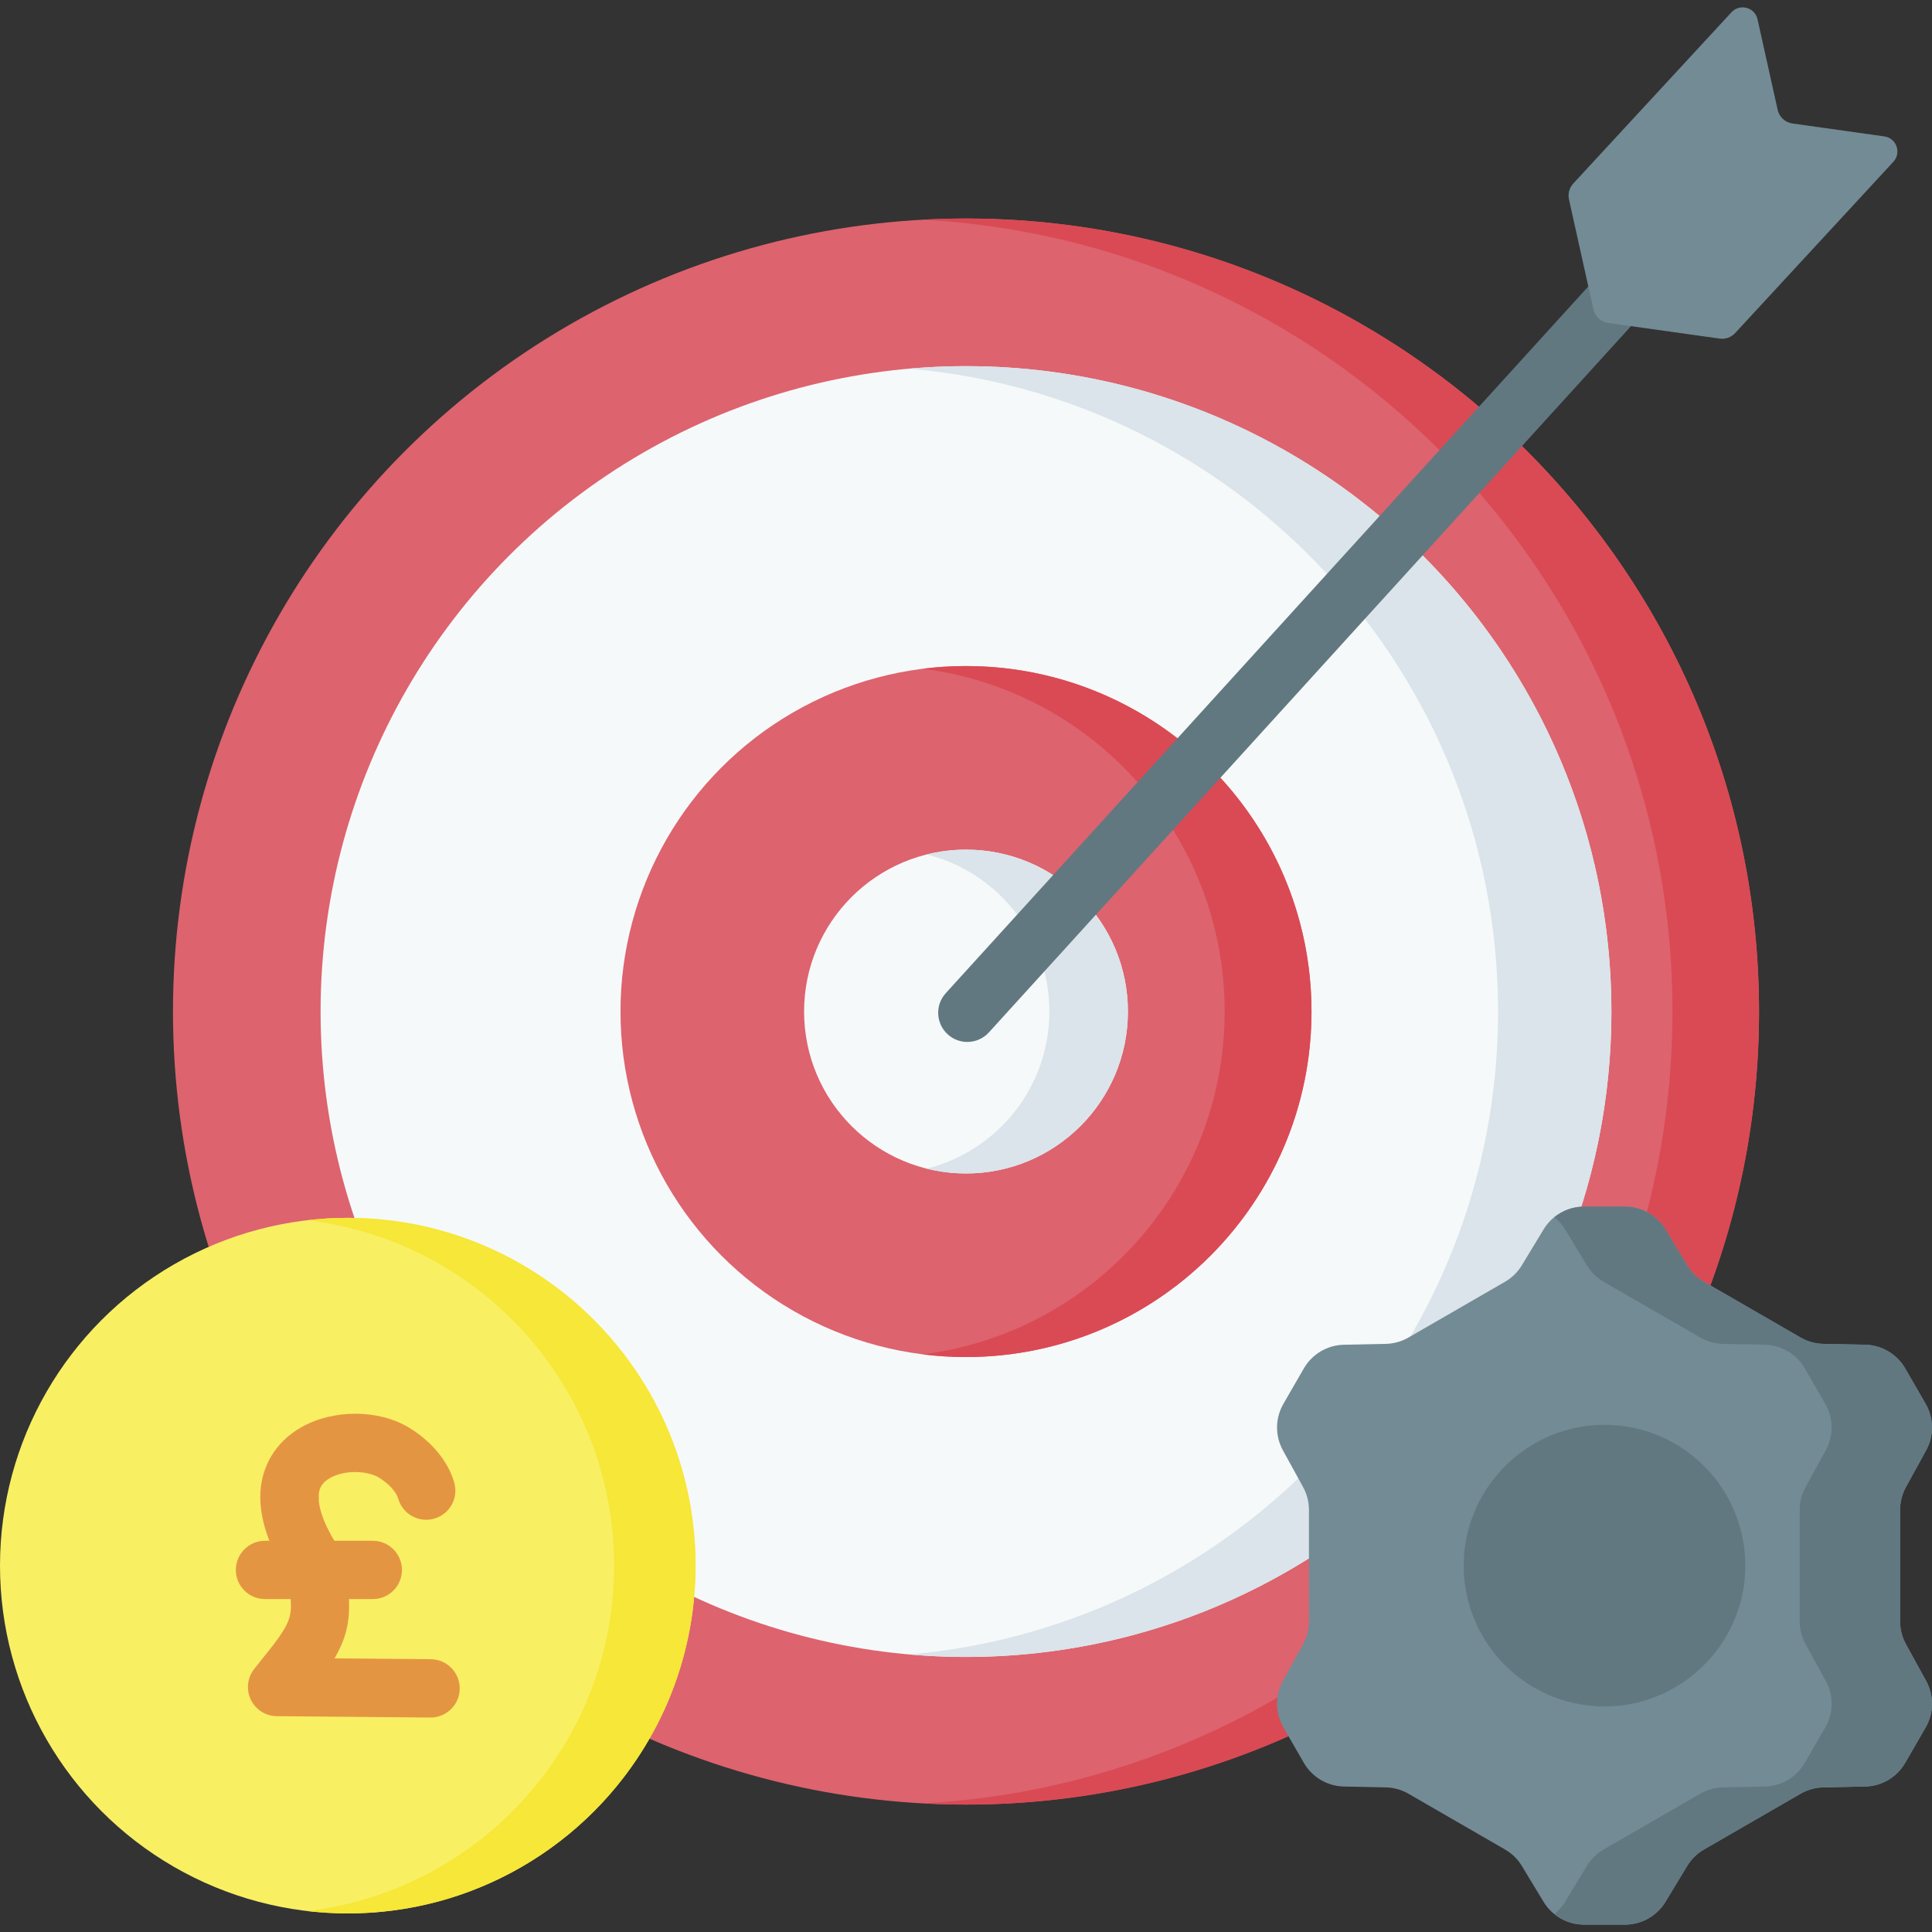 <svg xmlns="http://www.w3.org/2000/svg" id="Capa_1" height="512" viewBox="0 0 512 512" width="512"><rect x="0" y="0" width="512" height="512" fill="#333333" stroke="none"/><g><circle cx="256" cy="268.071" fill="#dd636e" r="210.161"></circle><path d="m256 57.91c-3.85 0-7.673.111-11.472.315 110.733 5.958 198.689 97.627 198.689 209.846s-87.956 203.888-198.689 209.846c3.799.204 7.622.315 11.472.315 116.069 0 210.161-94.092 210.161-210.161s-94.092-210.161-210.161-210.161z" fill="#da4a54"></path><circle cx="256" cy="268.071" fill="#f6f9f9" r="171.041"></circle><path d="m256 97.03c-5.062 0-10.069.233-15.019.664 87.428 7.608 156.022 80.976 156.022 170.377s-68.594 162.769-156.022 170.377c4.95.431 9.957.664 15.019.664 94.463 0 171.041-76.578 171.041-171.041s-76.578-171.041-171.041-171.041z" fill="#dae4ea"></path><circle cx="256" cy="268.071" fill="#dd636e" r="91.564"></circle><path d="m256 176.507c-3.897 0-7.738.245-11.507.718 45.137 5.66 80.057 44.174 80.057 90.846s-34.919 85.186-80.057 90.846c3.769.473 7.609.718 11.507.718 50.569 0 91.564-40.994 91.564-91.564s-40.995-91.564-91.564-91.564z" fill="#da4a54"></path><circle cx="256" cy="268.071" fill="#f6f9f9" r="42.908"></circle><path d="m256 225.163c-3.59 0-7.075.447-10.408 1.278 18.667 4.652 32.501 21.523 32.501 41.63 0 20.108-13.833 36.978-32.501 41.63 3.333.831 6.818 1.278 10.408 1.278 23.698 0 42.908-19.211 42.908-42.908 0-23.698-19.21-42.908-42.908-42.908z" fill="#dae4ea"></path><g><circle cx="425.215" cy="414.909" fill="#617881" r="44.863"></circle><path d="m505.096 394.087 5.351-9.734c2.115-3.847 2.066-8.52-.129-12.322l-5.42-9.387c-2.195-3.802-6.217-6.181-10.606-6.273l-11.105-.233c-2.114-.044-4.182-.622-6.012-1.679l-25.591-14.775c-1.831-1.057-3.365-2.559-4.46-4.368l-5.754-9.501c-2.274-3.755-6.345-6.049-10.735-6.049h-10.839c-4.39 0-8.461 2.294-10.735 6.049l-5.754 9.501c-1.095 1.808-2.629 3.311-4.46 4.368l-25.591 14.775c-1.831 1.057-3.899 1.634-6.012 1.679l-11.105.233c-4.389.092-8.411 2.471-10.606 6.273l-5.42 9.387c-2.195 3.802-2.244 8.474-.129 12.322l5.351 9.734c1.018 1.853 1.552 3.932 1.552 6.046v29.55c0 2.114-.534 4.194-1.552 6.046l-5.351 9.734c-2.115 3.847-2.066 8.52.129 12.322l5.42 9.387c2.195 3.802 6.217 6.181 10.606 6.273l11.105.233c2.114.044 4.182.622 6.012 1.679l25.591 14.775c1.831 1.057 3.365 2.559 4.46 4.368l5.753 9.5c2.274 3.755 6.345 6.049 10.735 6.049h10.839c4.39 0 8.461-2.294 10.735-6.049l5.754-9.501c1.095-1.808 2.629-3.311 4.46-4.368l25.591-14.775c1.831-1.057 3.899-1.634 6.012-1.679l11.105-.233c4.389-.092 8.411-2.471 10.606-6.273l5.42-9.387c2.195-3.802 2.244-8.474.129-12.322l-5.351-9.734c-1.018-1.853-1.552-3.932-1.552-6.046v-29.55c.001-2.112.535-4.192 1.553-6.045zm-77.457 58.061c-22.521 1.423-41.087-17.143-39.664-39.664 1.174-18.572 16.244-33.642 34.816-34.816 22.521-1.423 41.087 17.143 39.664 39.664-1.174 18.573-16.244 33.643-34.816 34.816z" fill="#738b95"></path><path d="m505.096 435.73c-1.018-1.853-1.552-3.932-1.552-6.046v-29.55c0-2.114.534-4.194 1.552-6.046l5.351-9.734c2.115-3.847 2.066-8.52-.129-12.321l-5.42-9.387c-2.195-3.802-6.217-6.181-10.606-6.272l-11.105-.233c-2.114-.044-4.182-.622-6.012-1.679l-25.591-14.775c-1.831-1.057-3.365-2.559-4.46-4.368l-5.754-9.501c-2.274-3.755-6.345-6.049-10.735-6.049h-10.839c-2.916 0-5.678 1.029-7.879 2.809 1.113.9 2.093 1.979 2.856 3.24l5.754 9.501c1.095 1.808 2.629 3.311 4.46 4.368l25.591 14.775c1.831 1.057 3.899 1.634 6.012 1.679l11.105.233c4.389.092 8.411 2.471 10.606 6.272l5.42 9.387c2.195 3.802 2.244 8.474.129 12.321l-5.351 9.734c-1.018 1.852-1.552 3.932-1.552 6.046v29.55c0 2.114.534 4.194 1.552 6.046l5.351 9.734c2.115 3.847 2.066 8.52-.129 12.322l-5.42 9.387c-2.195 3.802-6.217 6.181-10.606 6.273l-11.105.233c-2.114.044-4.182.622-6.012 1.679l-25.591 14.775c-1.831 1.057-3.365 2.559-4.46 4.368l-5.754 9.499c-.764 1.261-1.743 2.34-2.856 3.24 2.201 1.78 4.963 2.809 7.879 2.809h10.839c4.39 0 8.461-2.294 10.735-6.049l5.754-9.501c1.095-1.808 2.629-3.311 4.46-4.368l25.591-14.775c1.831-1.057 3.899-1.634 6.012-1.679l11.105-.233c4.389-.092 8.411-2.471 10.606-6.273l5.42-9.387c2.195-3.802 2.244-8.474.129-12.322z" fill="#617881"></path></g><circle cx="92.167" cy="414.909" fill="#f9ef63" r="92.167"></circle><path d="m92.167 322.741c-3.652 0-7.253.219-10.794.633 45.816 5.345 81.373 44.284 81.373 91.535s-35.558 86.189-81.373 91.535c3.541.413 7.142.632 10.794.632 50.903 0 92.167-41.265 92.167-92.167s-41.264-92.168-92.167-92.168z" fill="#f6e738"></path><g><g><g><path d="m98.795 423.774h-28.565c-4.268 0-7.726-3.459-7.726-7.726s3.459-7.726 7.726-7.726h28.565c4.268 0 7.726 3.459 7.726 7.726s-3.458 7.726-7.726 7.726z" fill="#e49542"></path></g><g><path d="m114.105 455.165c-.023 0-.046 0-.069 0l-40.673-.36c-2.954-.026-5.634-1.734-6.905-4.4s-.911-5.824.927-8.136l5.176-6.507c4.655-6.255 4.931-7.975 4.275-13.848l-.47-4.038c-2.464-3.727-7.419-12.327-7.38-21.16.018-4.256 3.474-7.693 7.725-7.693h.034c4.268.018 7.711 3.493 7.693 7.76-.022 4.993 4.117 11.695 5.567 13.65.808 1.088 1.329 2.387 1.486 3.732l.697 5.999c.889 7.964.089 13.113-3.536 19.324l25.521.225c4.267.038 7.695 3.528 7.658 7.795-.039 4.243-3.49 7.657-7.726 7.657z" fill="#e49542"></path></g></g><g><g><path d="m76.71 404.475c-4.254 0-7.71-3.441-7.725-7.698-.028-7.868 3.938-14.63 10.881-18.55 8.514-4.808 20.513-4.759 28.533.118 6.026 3.662 10.393 8.973 11.982 14.569 1.165 4.106-1.218 8.377-5.323 9.542-4.108 1.166-8.377-1.217-9.542-5.323-.512-1.805-2.531-3.997-5.144-5.585-2.885-1.754-8.896-2.131-12.908.134-2.693 1.521-3.032 3.492-3.026 5.038.015 4.268-3.432 7.739-7.698 7.755-.011 0-.02 0-.03 0z" fill="#e49542"></path></g></g></g><g><path d="m256.352 276.124c-1.855 0-3.715-.664-5.195-2.009-3.158-2.871-3.39-7.758-.52-10.914l185.468-203.999c2.871-3.158 7.759-3.388 10.914-.52 3.158 2.871 3.39 7.758.52 10.914l-185.468 203.999c-1.525 1.677-3.619 2.529-5.719 2.529z" fill="#617881"></path></g><path d="m455.726 89.733-29.53-4.148c-1.939-.272-3.505-1.719-3.93-3.63l-6.472-29.109c-.334-1.503.09-3.074 1.134-4.205l41.929-45.388c2.211-2.393 6.2-1.317 6.907 1.863l5.331 23.98c.425 1.911 1.991 3.358 3.93 3.63l24.327 3.417c3.227.453 4.615 4.345 2.404 6.738l-41.928 45.389c-1.045 1.131-2.577 1.677-4.102 1.463z" fill="#738b95"></path></g></svg>